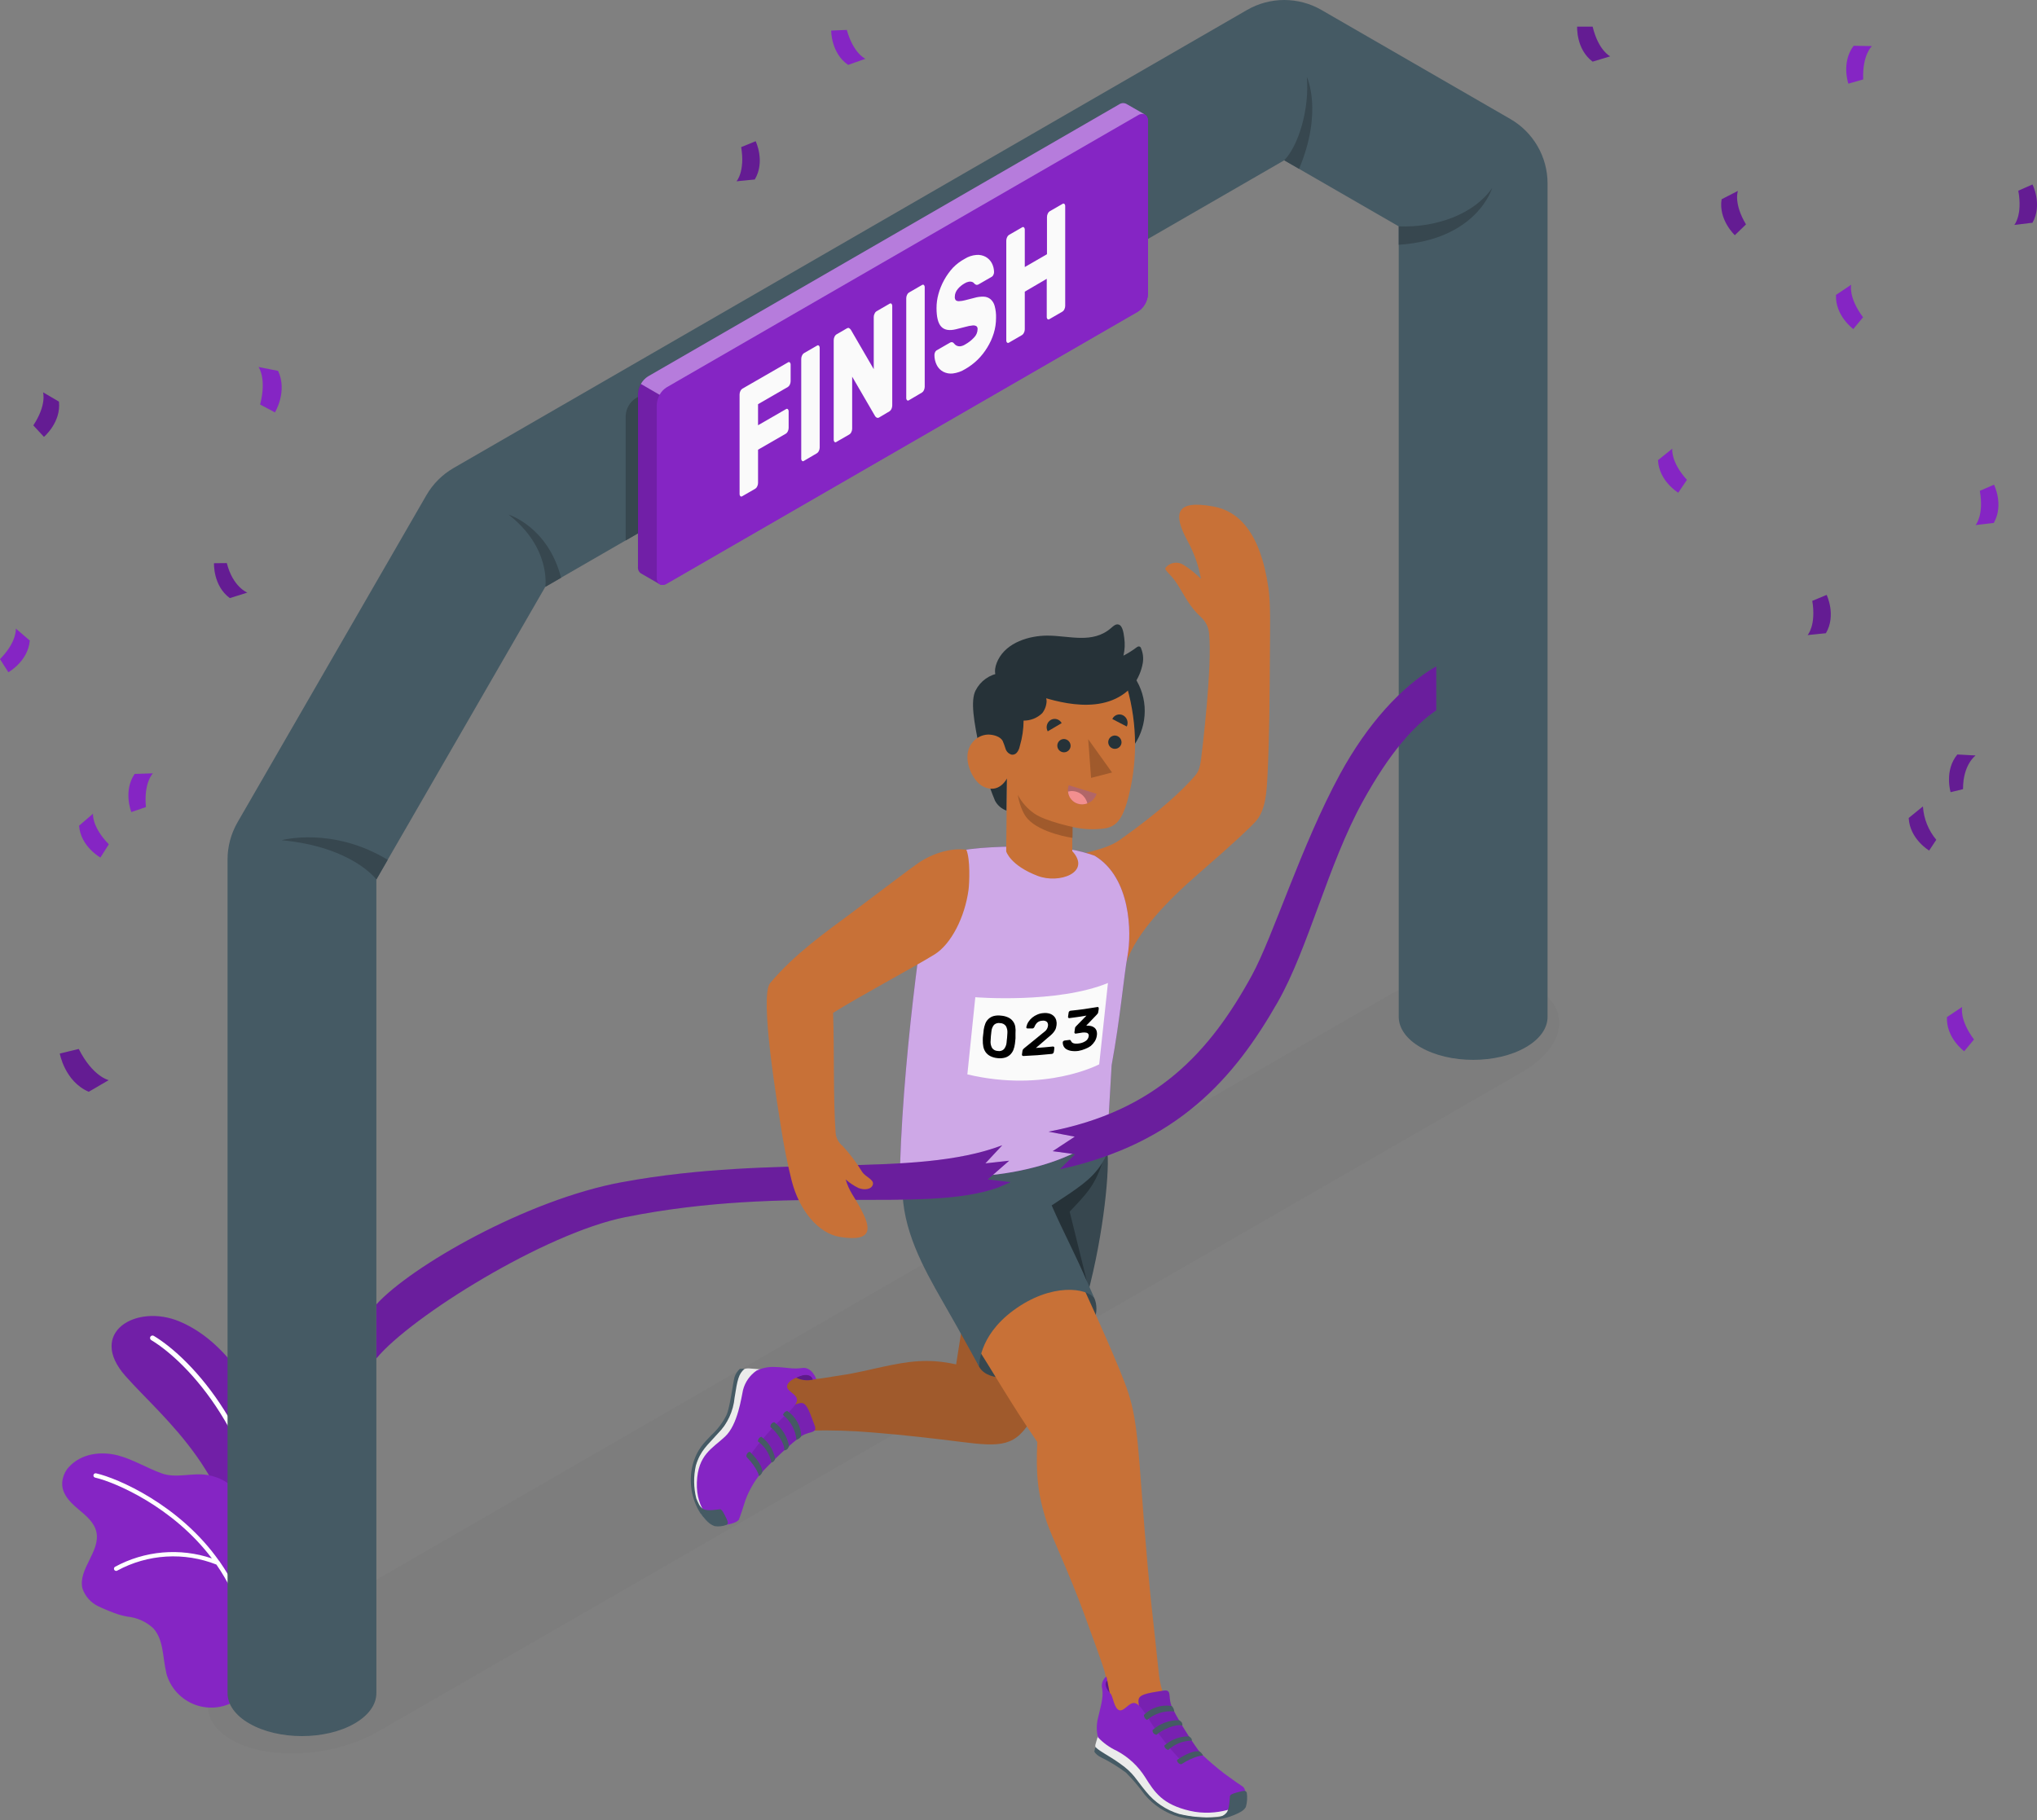<?xml version="1.0" encoding="UTF-8" standalone="no"?>
<svg
   width="272.229"
   height="243.282"
   viewBox="0 0 272.229 243.282"
   fill="none"
   version="1.1"
   id="svg246"
   sodipodi:docname="8-finish.svg"
   inkscape:version="1.2.2 (1:1.2.2+202212051552+b0a8486541)"
   xmlns:inkscape="http://www.inkscape.org/namespaces/inkscape"
   xmlns:sodipodi="http://sodipodi.sourceforge.net/DTD/sodipodi-0.dtd"
   xmlns="http://www.w3.org/2000/svg"
   xmlns:svg="http://www.w3.org/2000/svg">
  <rect x="0" y="0" width="272.229" height="243.282" fill="#808080" stroke="none"/>
  <defs
     id="defs250" />
  <sodipodi:namedview
     id="namedview248"
     pagecolor="#ffffff"
     bordercolor="#000000"
     borderopacity="0.25"
     inkscape:showpageshadow="2"
     inkscape:pageopacity="0.0"
     inkscape:pagecheckerboard="true"
     inkscape:deskcolor="#d1d1d1"
     showgrid="false"
     inkscape:zoom="1.2284045"
     inkscape:cx="135.13464"
     inkscape:cy="212.0637"
     inkscape:window-width="1292"
     inkscape:window-height="704"
     inkscape:window-x="0"
     inkscape:window-y="0"
     inkscape:window-maximized="1"
     inkscape:current-layer="svg246" />
  <path
     opacity="0.02"
     d="m 50.529,231.44 152.785,-88.087 c 5.948,-3.424 6.787,-8.508 1.864,-11.342 -4.922,-2.834 -13.716,-2.356 -19.664,1.075 l -152.661,88.142 c -5.948,3.431 -6.837,8.502 -1.927,11.318 4.91,2.815 13.655,2.324 19.602,-1.106 z"
     fill="#000000"
     id="path6" />
  <path
     d="m 37.154,212.576 c 0,0 1.964,-9.608 -0.298,-18.309 -2.262,-8.702 -7.141,-15.258 -12.902,-17.651 -5.761,-2.393 -12.312,1.491 -7.203,7.284 5.109,5.792 15.109,13.275 15.73,28.931 z"
     fill="#8525c4"
     id="path14" />
  <path
     opacity="0.15"
     d="m 37.154,212.576 c 0,0 1.964,-9.608 -0.298,-18.309 -2.262,-8.702 -7.141,-15.258 -12.902,-17.651 -5.761,-2.393 -12.312,1.491 -7.203,7.284 5.109,5.792 15.109,13.275 15.73,28.931 z"
     fill="#000000"
     id="path16" />
  <path
     d="m 36.203,209.606 h 0.068 c 0.044,-0.003 0.087,-0.014 0.126,-0.033 0.04,-0.019 0.075,-0.046 0.104,-0.079 0.029,-0.033 0.051,-0.071 0.065,-0.113 0.014,-0.042 0.019,-0.086 0.016,-0.129 -1.243,-17.403 -11.019,-27.689 -16.029,-30.697 -0.037,-0.022 -0.078,-0.037 -0.121,-0.044 -0.043,-0.006 -0.087,-0.005 -0.129,0.006 -0.042,0.01 -0.082,0.029 -0.117,0.055 -0.035,0.026 -0.064,0.058 -0.087,0.095 -0.023,0.037 -0.038,0.079 -0.044,0.121 -0.007,0.043 -0.005,0.087 0.006,0.129 0.01,0.042 0.029,0.082 0.055,0.117 0.026,0.035 0.058,0.065 0.096,0.087 4.904,2.952 14.494,13.052 15.706,30.18 0.006,0.076 0.038,0.147 0.09,0.202 0.052,0.056 0.121,0.092 0.196,0.103 z"
     fill="#ffffff"
     id="path18" />
  <path
     d="m 8.465,197.374 c -0.622,1.939 0.74,3.288 2.045,4.382 1.001,0.833 2.101,1.746 2.374,3.027 0.553,2.585 -2.486,4.972 -1.865,7.532 0.178,0.527 0.462,1.012 0.834,1.426 0.372,0.413 0.824,0.747 1.329,0.98 0.84,0.395 1.701,0.746 2.579,1.05 0.408,0.127 0.823,0.228 1.243,0.304 1.297,0.125 2.517,0.671 3.474,1.554 1.411,1.535 1.243,3.891 1.74,5.917 v 0.068 c 0.259,0.981 0.754,1.884 1.442,2.629 0.688,0.745 1.548,1.311 2.505,1.647 0.957,0.337 1.982,0.434 2.985,0.284 1.003,-0.151 1.954,-0.545 2.77,-1.148 l 7.141,-5.083 c 2.828,-3.81 2.113,-10.634 -2.424,-12.859 -0.963,-0.473 -2.063,-0.752 -2.828,-1.504 -0.932,-0.908 -1.162,-2.306 -1.243,-3.605 -0.081,-1.299 0,-2.654 -0.528,-3.841 -0.74,-1.66 -2.486,-2.666 -4.288,-2.977 -2.088,-0.361 -4.176,0.491 -6.159,-0.23 -1.983,-0.721 -3.816,-1.865 -5.867,-2.405 -2.256,-0.56 -4.841,-0.261 -6.52,1.56 -0.34,0.37 -0.592,0.812 -0.74,1.292 z"
     fill="#8525c4"
     id="path20" />
  <path
     d="m 29.385,208.767 c -0.018,-0.048 -0.051,-0.09 -0.093,-0.118 -5.308,-7.545 -13.636,-11.094 -16.445,-11.722 -0.038,-0.009 -0.077,-0.011 -0.116,-0.004 -0.039,0.006 -0.075,0.02 -0.108,0.041 -0.033,0.021 -0.061,0.048 -0.084,0.08 -0.022,0.032 -0.038,0.069 -0.046,0.107 -0.009,0.037 -0.011,0.076 -0.004,0.115 0.006,0.038 0.021,0.074 0.042,0.107 0.021,0.032 0.048,0.06 0.08,0.082 0.032,0.022 0.068,0.037 0.106,0.044 2.666,0.621 10.398,3.897 15.6,10.802 -2.12,-0.715 -4.365,-0.984 -6.594,-0.791 -2.229,0.194 -4.394,0.846 -6.359,1.916 -0.066,0.043 -0.111,0.11 -0.128,0.187 -0.016,0.077 -0.002,0.157 0.041,0.223 0.026,0.039 0.061,0.072 0.102,0.095 0.041,0.024 0.087,0.038 0.134,0.042 0.059,-0.002 0.117,-0.019 0.168,-0.05 2.014,-1.092 4.243,-1.73 6.53,-1.868 2.287,-0.139 4.577,0.225 6.708,1.066 3.101,4.439 4.656,9.774 4.425,15.183 -0.004,0.074 0.022,0.147 0.07,0.202 0.049,0.056 0.117,0.09 0.191,0.097 0.039,0.001 0.078,-0.005 0.114,-0.018 0.036,-0.014 0.07,-0.034 0.098,-0.061 0.028,-0.027 0.051,-0.059 0.067,-0.094 0.016,-0.036 0.024,-0.074 0.025,-0.113 0.243,-5.54 -1.347,-11.006 -4.524,-15.55 z"
     fill="#ffffff"
     id="path22" />
  <path
     d="M 206.819,135.938 V 24.515 c -10e-4,-1.745 -0.461,-3.459 -1.333,-4.97 -0.873,-1.511 -2.128,-2.766 -3.639,-3.638 L 176.601,1.332 C 175.09,0.459 173.375,0 171.629,0 c -1.745,0 -3.46,0.459 -4.972,1.332 L 60.628,62.551 c -1.512,0.871 -2.768,2.125 -3.642,3.636 l -25.246,43.73 c -0.872,1.512 -1.331,3.227 -1.33,4.972 v 111.417 c 0,1.473 0.97,2.94 2.909,4.059 3.884,2.244 10.18,2.244 14.065,0 1.945,-1.119 2.915,-2.586 2.915,-4.059 V 117.542 l 22.579,-39.112 98.751,-57.005 15.302,8.832 V 135.913 c 0,1.473 0.969,2.946 2.915,4.065 3.884,2.244 10.18,2.244 14.064,0 1.946,-1.125 2.915,-2.592 2.909,-4.065 z"
     fill="#455a64"
     id="path24" />
  <path
     d="m 50.299,117.554 c 0,0 -3.17,-4.35 -12.654,-5.251 0,0 6.75,-1.865 14.17,2.622 z"
     fill="#37474f"
     id="path26" />
  <path
     d="m 72.878,78.443 c 0,0 0.795,-5.221 -4.91,-9.658 0,0 5.245,1.585 7.017,8.44 z"
     fill="#37474f"
     id="path28" />
  <path
     d="m 171.629,21.425 c 1.865,-1.902 3.4,-6.781 3.015,-11.156 0,0 2.206,4.599 -1.032,12.3 z"
     fill="#37474f"
     id="path30" />
  <path
     d="m 186.931,30.257 c 5.096,0.205 10.118,-1.703 12.48,-5.121 0,0 -2.002,6.893 -12.48,7.582 z"
     fill="#37474f"
     id="path32" />
  <path
     d="M 149.255,34.34 V 17.659 c 0,-0.858 -0.622,-1.206 -1.343,-0.777 l -62.952,36.34 c -0.391,0.256 -0.716,0.601 -0.949,1.005 -0.233,0.405 -0.368,0.859 -0.394,1.325 V 72.24 Z"
     fill="#37474f"
     id="path34" />
  <path
     d="m 150.504,13.874 c -0.153,-0.072 -0.323,-0.101 -0.491,-0.084 -0.168,0.016 -0.329,0.078 -0.466,0.177 l -62.934,36.34 c -0.393,0.255 -0.719,0.599 -0.954,1.004 -0.234,0.405 -0.37,0.86 -0.395,1.327 v 23.133 c -0.018,0.167 0.01,0.337 0.08,0.489 0.07,0.153 0.18,0.285 0.318,0.381 l 2.523,1.454 c 0.152,0.072 0.321,0.101 0.488,0.085 0.167,-0.016 0.327,-0.078 0.463,-0.178 l 62.933,-36.346 c 0.393,-0.255 0.72,-0.599 0.954,-1.004 0.234,-0.405 0.37,-0.86 0.395,-1.327 V 16.199 c 0.018,-0.169 -0.01,-0.339 -0.082,-0.494 -0.071,-0.154 -0.182,-0.286 -0.322,-0.383 z"
     fill="#8525c4"
     id="path36" />
  <path
     d="m 89.099,51.768 62.971,-36.346 c 0.746,-0.429 1.349,-0.081 1.349,0.777 v 23.126 c -0.025,0.467 -0.161,0.922 -0.395,1.327 -0.234,0.405 -0.561,0.749 -0.954,1.004 l -62.971,36.346 c -0.746,0.429 -1.349,0.081 -1.349,-0.777 V 54.099 c 0.025,-0.467 0.161,-0.922 0.395,-1.327 0.234,-0.405 0.561,-0.749 0.954,-1.004 z"
     fill="#8525c4"
     id="path38" />
  <path
     opacity="0.15"
     d="m 87.775,77.225 c -0.012,0.152 0.01,0.304 0.065,0.446 0.055,0.142 0.141,0.27 0.252,0.374 l -2.449,-1.411 c -0.137,-0.097 -0.246,-0.229 -0.315,-0.382 -0.069,-0.153 -0.095,-0.322 -0.077,-0.488 V 52.638 c 0.015,-0.468 0.152,-0.925 0.398,-1.324 l 2.523,1.454 c -0.245,0.401 -0.383,0.86 -0.398,1.33 z"
     fill="#000000"
     id="path40" />
  <path
     opacity="0.4"
     d="m 150.504,13.874 2.443,1.398 c -0.147,-0.045 -0.302,-0.056 -0.454,-0.032 -0.152,0.024 -0.296,0.081 -0.423,0.169 l -62.971,36.358 c -0.397,0.247 -0.725,0.591 -0.951,1.001 l -2.498,-1.448 c 0.226,-0.411 0.553,-0.758 0.951,-1.007 l 62.946,-36.352 c 0.138,-0.098 0.299,-0.157 0.467,-0.172 0.168,-0.015 0.337,0.014 0.49,0.085 z"
     fill="#ffffff"
     id="path42" />
  <path
     d="m 105.302,48.442 c 0.035,-0.032 0.08,-0.05 0.127,-0.05 0.048,0 0.093,0.018 0.128,0.05 0.076,0.092 0.114,0.21 0.105,0.329 v 2.182 c -0.002,0.157 -0.038,0.312 -0.105,0.454 -0.053,0.126 -0.141,0.234 -0.255,0.311 l -3.996,2.306 v 2.816 l 3.729,-2.15 c 0.035,-0.03 0.081,-0.046 0.127,-0.046 0.047,0 0.092,0.016 0.128,0.046 0.038,0.045 0.067,0.098 0.085,0.154 0.019,0.057 0.025,0.116 0.02,0.175 v 2.175 c -10e-4,0.157 -0.037,0.312 -0.105,0.454 -0.053,0.126 -0.142,0.234 -0.255,0.311 l -3.729,2.15 v 4.444 c 0,0.155 -0.036,0.309 -0.106,0.448 -0.05,0.129 -0.139,0.24 -0.255,0.317 l -1.746,1.007 c -0.036,0.03 -0.081,0.046 -0.128,0.046 -0.046,0 -0.091,-0.016 -0.127,-0.046 -0.077,-0.092 -0.115,-0.21 -0.106,-0.329 V 52.725 c 0.003,-0.157 0.039,-0.312 0.106,-0.454 0.054,-0.125 0.143,-0.233 0.255,-0.311 z"
     fill="#fafafa"
     id="path44" />
  <path
     d="m 107.44,61.6 c -0.035,0.031 -0.08,0.048 -0.127,0.048 -0.047,0 -0.093,-0.017 -0.128,-0.048 -0.039,-0.045 -0.069,-0.097 -0.087,-0.154 -0.019,-0.057 -0.025,-0.117 -0.018,-0.176 V 47.97 c -0.001,-0.157 0.035,-0.313 0.105,-0.454 0.051,-0.128 0.14,-0.236 0.255,-0.311 l 1.746,-1.007 c 0.036,-0.03 0.081,-0.046 0.128,-0.046 0.046,0 0.092,0.016 0.127,0.046 0.076,0.092 0.114,0.21 0.106,0.329 V 59.81 c -0.002,0.157 -0.038,0.312 -0.106,0.454 -0.052,0.126 -0.141,0.234 -0.255,0.311 z"
     fill="#fafafa"
     id="path46" />
  <path
     d="m 117.496,55.795 c -0.055,0.038 -0.12,0.058 -0.187,0.058 -0.066,0 -0.131,-0.02 -0.186,-0.058 -0.073,-0.049 -0.134,-0.112 -0.18,-0.186 l -3.058,-5.264 v 6.949 c 10e-4,0.157 -0.035,0.313 -0.106,0.454 -0.05,0.128 -0.139,0.236 -0.255,0.311 l -1.746,1.007 c -0.034,0.032 -0.08,0.05 -0.127,0.05 -0.048,0 -0.093,-0.018 -0.128,-0.05 -0.077,-0.092 -0.115,-0.21 -0.105,-0.329 V 45.465 c 0.002,-0.157 0.038,-0.312 0.105,-0.454 0.051,-0.128 0.14,-0.236 0.255,-0.311 l 1.386,-0.802 c 0.155,-0.087 0.273,-0.099 0.367,0 0.072,0.047 0.133,0.108 0.18,0.18 l 3.058,5.264 v -6.973 c 10e-4,-0.156 0.04,-0.309 0.112,-0.448 0.048,-0.127 0.135,-0.236 0.248,-0.311 l 1.753,-1.013 c 0.036,-0.03 0.081,-0.046 0.127,-0.046 0.047,0 0.092,0.016 0.128,0.046 0.077,0.091 0.115,0.21 0.105,0.329 v 13.282 c -0.003,0.157 -0.039,0.312 -0.105,0.454 -0.055,0.125 -0.143,0.233 -0.255,0.311 z"
     fill="#fafafa"
     id="path48" />
  <path
     d="m 121.474,53.495 c -0.036,0.031 -0.081,0.048 -0.128,0.048 -0.047,0 -0.092,-0.017 -0.127,-0.048 -0.04,-0.045 -0.07,-0.097 -0.088,-0.154 -0.018,-0.057 -0.024,-0.117 -0.018,-0.176 V 39.866 c 0,-0.157 0.036,-0.313 0.106,-0.454 0.05,-0.128 0.139,-0.236 0.255,-0.311 l 1.746,-1.007 c 0.036,-0.03 0.081,-0.046 0.127,-0.046 0.047,0 0.092,0.016 0.128,0.046 0.038,0.045 0.068,0.098 0.086,0.154 0.018,0.057 0.025,0.116 0.02,0.175 v 13.282 c -0.003,0.155 -0.039,0.308 -0.106,0.448 -0.051,0.128 -0.14,0.236 -0.255,0.311 z"
     fill="#fafafa"
     id="path50" />
  <path
     d="m 128.925,34.596 c 0.472,-0.299 1.01,-0.478 1.567,-0.522 0.431,-0.037 0.863,0.054 1.243,0.261 0.341,0.194 0.621,0.481 0.808,0.827 0.195,0.37 0.3,0.781 0.304,1.2 0.002,0.128 -0.028,0.254 -0.087,0.367 -0.037,0.101 -0.104,0.188 -0.193,0.249 l -1.746,1.007 c -0.088,0.064 -0.195,0.097 -0.304,0.093 -0.085,-0.018 -0.164,-0.056 -0.23,-0.112 -0.032,0 -0.069,-0.068 -0.131,-0.131 -0.067,-0.071 -0.15,-0.125 -0.242,-0.155 -0.134,-0.045 -0.278,-0.056 -0.417,-0.031 -0.207,0.036 -0.406,0.112 -0.584,0.224 -0.172,0.099 -0.336,0.211 -0.491,0.336 -0.15,0.12 -0.288,0.256 -0.41,0.404 -0.125,0.144 -0.226,0.308 -0.298,0.485 -0.076,0.185 -0.114,0.384 -0.112,0.584 -0.013,0.157 0.031,0.314 0.124,0.441 0.122,0.095 0.275,0.142 0.429,0.131 0.269,-0.009 0.536,-0.048 0.795,-0.118 l 1.243,-0.317 c 0.415,-0.125 0.848,-0.181 1.281,-0.168 0.335,0.011 0.656,0.133 0.913,0.348 0.271,0.242 0.461,0.561 0.547,0.914 0.136,0.513 0.197,1.042 0.18,1.572 0.002,0.695 -0.101,1.386 -0.304,2.051 -0.206,0.668 -0.496,1.307 -0.864,1.902 -0.364,0.604 -0.803,1.159 -1.305,1.653 -0.497,0.482 -1.052,0.899 -1.653,1.243 -0.503,0.312 -1.067,0.511 -1.654,0.584 -0.442,0.053 -0.891,-0.03 -1.286,-0.236 -0.367,-0.198 -0.664,-0.504 -0.852,-0.876 -0.213,-0.42 -0.321,-0.884 -0.317,-1.355 0,-0.127 0.027,-0.252 0.081,-0.367 0.041,-0.1 0.11,-0.186 0.199,-0.249 l 1.747,-1.007 c 0.085,-0.061 0.187,-0.096 0.292,-0.099 0.08,0.009 0.155,0.042 0.217,0.093 l 0.162,0.174 c 0.078,0.091 0.176,0.163 0.286,0.211 0.141,0.066 0.298,0.094 0.453,0.081 0.24,-0.032 0.469,-0.117 0.672,-0.249 0.439,-0.242 0.838,-0.553 1.18,-0.92 0.302,-0.297 0.474,-0.702 0.479,-1.125 0.009,-0.078 -0.002,-0.156 -0.032,-0.228 -0.031,-0.072 -0.08,-0.135 -0.142,-0.182 -0.161,-0.081 -0.344,-0.11 -0.522,-0.081 -0.301,0.031 -0.598,0.089 -0.889,0.174 -0.36,0.099 -0.783,0.205 -1.274,0.323 -0.92,0.23 -1.585,0.112 -2.007,-0.348 -0.423,-0.46 -0.622,-1.286 -0.622,-2.486 0,-0.63 0.086,-1.258 0.255,-1.865 0.179,-0.649 0.433,-1.275 0.758,-1.865 0.329,-0.601 0.73,-1.161 1.193,-1.666 0.459,-0.468 0.984,-0.864 1.56,-1.175 z"
     fill="#fafafa"
     id="path52" />
  <path
     d="m 141.996,27.255 c 0.036,-0.03 0.081,-0.046 0.127,-0.046 0.047,0 0.092,0.016 0.128,0.046 0.038,0.045 0.067,0.098 0.086,0.154 0.018,0.057 0.024,0.116 0.019,0.175 v 13.294 c -0.001,0.157 -0.037,0.312 -0.105,0.454 -0.051,0.128 -0.14,0.236 -0.255,0.311 l -1.747,1.013 c -0.035,0.031 -0.08,0.048 -0.127,0.048 -0.047,0 -0.092,-0.017 -0.127,-0.048 -0.04,-0.045 -0.07,-0.097 -0.088,-0.154 -0.018,-0.057 -0.024,-0.117 -0.018,-0.176 v -5.059 l -2.934,1.715 v 5.034 c -0.001,0.158 -0.039,0.313 -0.111,0.454 -0.051,0.128 -0.14,0.236 -0.255,0.311 l -1.747,1.013 c -0.036,0.029 -0.081,0.044 -0.127,0.044 -0.046,0 -0.091,-0.016 -0.128,-0.044 -0.04,-0.045 -0.07,-0.099 -0.088,-0.157 -0.018,-0.058 -0.024,-0.119 -0.017,-0.179 v -13.294 c 0.002,-0.157 0.038,-0.312 0.105,-0.454 0.053,-0.126 0.142,-0.234 0.255,-0.311 l 1.747,-1.007 c 0.035,-0.031 0.08,-0.048 0.127,-0.048 0.047,0 0.092,0.017 0.128,0.048 0.04,0.044 0.07,0.097 0.089,0.153 0.02,0.057 0.027,0.117 0.022,0.176 v 4.972 l 2.965,-1.715 v -4.972 c 0,-0.157 0.036,-0.313 0.106,-0.454 0.05,-0.128 0.139,-0.236 0.254,-0.311 z"
     fill="#fafafa"
     id="path54" />
  <path
     d="m 147.223,147.268 c -6.215,1.579 -9.379,0.473 -14.22,-0.988 -1.144,9.714 -3.282,23.897 -5.221,36.085 -3.822,-0.833 -6.358,-0.41 -9.888,0.342 -1.635,0.354 -3.729,0.87 -5.407,1.1 -1.678,0.23 -4.195,0.826 -5.202,0.416 -1.243,-0.516 -1.946,-1.435 -3.4,-1.292 -0.592,0.057 -1.165,0.243 -1.679,0.543 -0.514,0.301 -0.957,0.709 -1.298,1.197 -0.994,1.479 -0.895,3.43 -1.591,5.071 -0.634,1.294 -1.549,2.43 -2.679,3.325 -0.342,0.285 -0.661,0.594 -0.957,0.926 -0.477,0.647 -0.818,1.383 -1.002,2.165 -0.184,0.782 -0.206,1.594 -0.067,2.385 0.199,1.206 0.827,4.027 2.598,3.455 0.474,-0.179 0.876,-0.508 1.144,-0.938 0.256,-0.427 0.487,-0.869 0.69,-1.324 0.223,-0.428 0.47,-0.843 0.739,-1.243 1.14,-1.571 2.484,-2.984 3.996,-4.201 0.697,-0.622 1.393,-1.15 2.089,-1.741 0.621,-0.509 1.56,-1.298 2.386,-1.336 2.785,-0.072 5.572,0.011 8.347,0.249 4.301,0.335 8.894,0.889 11.691,1.243 5.593,0.715 7.458,0.677 9.689,-3.226 2.362,-4.095 5.146,-11.243 7.091,-17.738 2.502,-7.902 3.236,-16.257 2.151,-24.475 z"
     fill="#F28F8F"
     id="path78"
     style="fill:#a05a2c" />
  <path
     d="m 148.012,154.099 c 0.267,3.046 -0.727,12.368 -3.107,20.454 l -15.849,-0.528 0.504,-18.969 z"
     fill="#37474f"
     id="path80" />
  <path
     d="m 108.646,184.397 c 0,-0.553 -0.777,-0.801 -1.367,-0.621 -0.308,0.099 -0.609,0.217 -0.902,0.354 0.701,0.355 1.505,0.449 2.269,0.267 z"
     fill="#8525c4"
     id="path82" />
  <g
     opacity="0.3"
     id="g86"
     transform="translate(-3.095)">
    <path
       d="m 111.741,184.397 c 0,-0.553 -0.777,-0.801 -1.367,-0.621 -0.308,0.099 -0.609,0.217 -0.902,0.354 0.701,0.355 1.505,0.449 2.269,0.267 z"
       fill="#000000"
       id="path84" />
  </g>
  <path
     d="m 101.567,197.089 c 1.032,-1.243 4.518,-4.537 5.625,-5.19 1.106,-0.652 2.113,-0.28 1.647,-1.448 -0.467,-1.168 -0.92,-2.859 -1.66,-2.921 -0.739,-0.062 -2.287,0.833 -4.071,2.529 -1.319,1.395 -2.448,2.958 -3.356,4.649 z"
     fill="#8525c4"
     id="path88" />
  <path
     opacity="0.1"
     d="m 101.567,197.089 c 1.032,-1.243 4.518,-4.537 5.625,-5.19 1.106,-0.652 2.113,-0.28 1.647,-1.448 -0.467,-1.168 -0.92,-2.859 -1.66,-2.921 -0.739,-0.062 -2.287,0.833 -4.071,2.529 -1.319,1.395 -2.448,2.958 -3.356,4.649 z"
     fill="#000000"
     id="path90" />
  <path
     d="m 96.408,203.831 c -0.497,0.174 -1.485,0.199 -2.623,-1.367 -0.65,-0.993 -1.061,-2.123 -1.2,-3.302 -0.139,-1.179 -0.003,-2.374 0.398,-3.491 0.994,-2.909 3.107,-3.897 3.99,-5.42 1.144,-1.945 1.112,-4.17 1.398,-5.637 0.342,-1.709 1.293,-1.727 1.747,-1.709 0.453,0.019 1.659,0.143 1.659,0.143 z"
     fill="#ebebeb"
     id="path92" />
  <path
     d="m 108.646,184.397 c -0.299,-0.82 -1.243,-0.677 -1.865,-0.416 -0.621,0.261 -1.491,0.622 -1.591,1.274 -0.099,0.653 1.175,1.026 1.312,1.728 0.136,0.702 -0.945,1.61 -2.256,2.846 -1.312,1.237 -4.14,4.556 -4.059,4.972 0.081,0.417 1.343,1.647 1.367,2.281 -0.826,1.037 -1.481,2.199 -1.939,3.444 -0.36,1.143 -0.659,2.069 -0.851,2.548 -0.193,0.478 -1.796,0.851 -2.449,0.739 -1.075,-0.186 -3.319,-1.982 -3.182,-5.686 0.137,-3.705 2.07,-4.519 3.773,-6.116 1.702,-1.597 2.169,-5.227 2.392,-6.215 0.27,-1.056 0.912,-1.979 1.809,-2.598 0.776,-0.363 1.63,-0.53 2.486,-0.485 1.51,0.044 2.393,0.323 3.58,0.137 1.336,-0.211 1.914,1.473 1.914,1.473 0,0 -0.099,0.031 -0.441,0.074 z"
     fill="#8525c4"
     id="path94" />
  <path
     d="m 97.08,202.968 c -0.292,-0.621 -0.622,-1.28 -0.858,-1.243 -0.236,0.037 -1.659,0.261 -2.188,0 -0.528,-0.261 -0.733,-0.87 -0.982,-1.448 -0.362,-1.438 -0.381,-2.941 -0.056,-4.388 0.622,-2.063 1.554,-2.703 2.958,-4.301 1.269,-1.289 2.053,-2.978 2.219,-4.779 0.372,-2.349 0.515,-3.157 1.33,-3.847 -0.207,-0.012 -0.415,-0.012 -0.622,0 -0.324,0.29 -0.568,0.658 -0.708,1.069 -0.199,0.621 -0.622,4.189 -1.101,5.14 -0.502,0.999 -1.182,1.898 -2.007,2.653 -0.839,0.92 -1.927,1.778 -2.523,4.078 -0.508,2.159 -0.139,4.432 1.026,6.32 1.044,1.504 1.69,1.653 1.945,1.765 0.532,0.08 1.076,0.02 1.579,-0.174 0.274,-0.155 0.199,-0.391 -0.012,-0.845 z"
     fill="#455a64"
     id="path96" />
  <path
     d="m 100.2,194.037 c 1.174,1.125 1.721,2.169 1.684,2.691 -0.077,0.239 -0.236,0.443 -0.448,0.578 0,0 -0.149,-0.988 -1.684,-2.598 -0.017,-0.147 0.018,-0.295 0.1,-0.418 0.082,-0.123 0.205,-0.213 0.348,-0.253 z"
     fill="#455a64"
     id="path98" />
  <path
     d="m 103.09,195.473 c -0.226,-1.135 -0.872,-2.143 -1.809,-2.822 0.005,-0.137 0.051,-0.269 0.132,-0.38 0.081,-0.11 0.193,-0.194 0.322,-0.241 0.972,0.718 1.638,1.777 1.864,2.964 0,0 -0.149,0.448 -0.509,0.479 z"
     fill="#455a64"
     id="path100" />
  <path
     d="m 104.799,193.856 c 0.149,-0.845 -1.069,-2.56 -1.834,-3.107 -0.011,-0.077 -0.006,-0.156 0.014,-0.231 0.02,-0.075 0.055,-0.146 0.103,-0.207 0.049,-0.061 0.109,-0.111 0.178,-0.148 0.068,-0.037 0.144,-0.06 0.221,-0.067 1.029,0.779 1.732,1.914 1.97,3.182 0,0 -0.149,0.597 -0.652,0.578 z"
     fill="#455a64"
     id="path102" />
  <path
     d="m 106.439,192.446 c -0.062,-0.644 -0.253,-1.27 -0.561,-1.839 -0.309,-0.569 -0.729,-1.07 -1.235,-1.474 0.031,-0.136 0.101,-0.261 0.203,-0.357 0.102,-0.097 0.231,-0.16 0.369,-0.183 0.558,0.374 1.019,0.876 1.343,1.464 0.324,0.588 0.503,1.245 0.522,1.917 -0.15,0.23 -0.377,0.397 -0.641,0.472 z"
     fill="#455a64"
     id="path104" />
  <path
     d="m 146.278,173.583 c 0.622,1.486 0.267,4.245 -3.325,7.427 -3.592,3.182 -10.64,4.351 -12.082,1.697 -1.442,-2.654 2.045,-6.986 5.954,-8.962 3.909,-1.977 8.21,-2.474 9.453,-0.162 z"
     fill="#37474f"
     id="path106" />
  <path
     d="m 164.681,238.394 c -0.097,-0.119 -0.21,-0.223 -0.336,-0.311 -0.118,-0.093 -0.205,-0.137 -0.31,-0.211 -3.823,-2.859 -5.289,-4.823 -7.707,-8.882 -0.46,-1.379 -1.243,-3.362 -1.43,-5.015 -0.267,-2.704 -0.721,-6.613 -1.056,-9.826 -0.671,-6.433 -1.131,-13.021 -1.535,-18.285 -0.622,-7.806 -1.075,-8.993 -3.487,-14.705 -2.679,-6.339 -6.147,-13.499 -8.825,-19.608 2.709,-0.181 4.599,-2.343 7.806,-7.489 0.118,-2.487 -0.392,-3.785 -0.678,-6.607 -2.866,0.607 -5.775,0.987 -8.701,1.137 -5.5,0.355 -9.602,0.149 -13.772,-2.038 -1.138,2.616 -3.866,6.215 -3.605,12.902 0.267,6.837 5.27,13.99 9.012,19.795 2.784,4.313 5.046,8.353 8.57,13.493 -0.186,4.146 0,6.837 1.274,10.721 0.622,1.865 2.934,6.669 4.973,12.213 1.392,3.803 2.579,7.06 2.771,7.843 0.398,1.622 0.709,3.108 0.094,4.904 -0.274,0.783 -0.827,1.895 -0.23,2.952 0.839,1.485 2.343,1.778 3.53,3.039 1.052,1.053 1.993,2.211 2.809,3.456 0.482,0.767 1.122,1.422 1.878,1.922 0.755,0.5 1.609,0.832 2.504,0.974 1.062,0.248 2.164,0.276 3.237,0.081 1.073,-0.194 2.095,-0.607 3.003,-1.212 0.18,-0.122 0.318,-0.298 0.391,-0.504 0.025,-0.129 0.021,-0.261 -0.01,-0.389 -0.031,-0.127 -0.089,-0.247 -0.17,-0.35 z"
     fill="#FFA8A7"
     id="path108"
     style="fill:#c87137" />
  <path
     d="m 121.262,146.299 c -0.497,4.124 -0.719,8.276 -0.665,12.43 0,5.594 2.704,10.566 5.408,15.27 2.703,4.705 4.866,8.702 4.866,8.702 0,0 -0.23,-4.003 4.537,-7.533 5.127,-3.791 9.944,-3.027 10.87,-1.591 l -5.45,-12.43 c 0,0 5.289,-2.685 7.184,-7.079 0,0 -0.211,-3.499 -0.764,-6.974 0,0.031 -14.301,4.78 -25.986,-0.795 z"
     fill="#455a64"
     id="path110" />
  <path
     d="m 140.548,161.116 c 1.504,3.455 3.605,7.458 4.698,10.118 l -2.293,-9.285 c 2.219,-2.35 3.238,-3.313 4.351,-6.458 -1.399,2.175 -3.381,3.4 -6.756,5.625 z"
     fill="#263238"
     id="path112" />
  <path
     d="m 147.981,224.634 c -0.534,0.174 -0.547,0.795 -0.193,1.317 0.179,0.272 0.377,0.532 0.591,0.777 z"
     fill="#8525c4"
     id="path114" />
  <path
     opacity="0.3"
     d="m 147.981,224.634 c -0.534,0.174 -0.547,0.795 -0.193,1.317 0.179,0.272 0.377,0.532 0.591,0.777 z"
     fill="#000000"
     id="path116" />
  <path
     d="m 160.573,234.478 c -1.044,-1.243 -3.624,-5.351 -4.052,-6.582 -0.429,-1.23 0.13,-2.137 -1.119,-1.914 -1.249,0.224 -3.008,0.367 -3.213,1.088 -0.205,0.721 0.379,2.424 1.715,4.518 1.123,1.579 2.453,3 3.953,4.227 z"
     fill="#8525c4"
     id="path118" />
  <path
     opacity="0.1"
     d="m 160.573,234.478 c -1.044,-1.243 -3.624,-5.351 -4.052,-6.582 -0.429,-1.23 0.13,-2.137 -1.119,-1.914 -1.249,0.224 -3.008,0.367 -3.213,1.088 -0.205,0.721 0.379,2.424 1.715,4.518 1.123,1.579 2.453,3 3.953,4.227 z"
     fill="#000000"
     id="path120" />
  <path
     d="m 166.266,240.88 c 0.074,0.522 0,0.882 -1.821,1.547 -1.821,0.665 -4.618,0.653 -6.955,0.075 -2.337,-0.578 -4.35,-2.71 -5.332,-4.208 -0.982,-1.498 -2.965,-2.902 -4.283,-3.636 -1.317,-0.733 -1.584,-1.025 -1.479,-1.473 0.106,-0.447 0.504,-1.628 0.504,-1.628 z"
     fill="#ebebeb"
     id="path122" />
  <path
     d="m 147.981,224.634 c -0.423,0.292 -0.23,1.106 0.479,1.79 0.285,0.429 0.46,1.927 1.1,2.157 0.64,0.23 1.243,-0.958 1.97,-0.958 0.727,0 1.411,1.243 2.386,2.779 0.976,1.535 3.729,4.972 4.14,4.972 0.41,0 1.895,-1.013 2.529,-0.914 0.964,0.92 1.976,1.787 3.033,2.598 1.492,1.1 2.014,1.436 2.449,1.728 0.435,0.292 0.528,1.342 0.286,1.964 -0.243,0.621 -3.692,2.138 -7.34,1.286 -3.648,-0.851 -4.693,-2.455 -5.948,-4.45 -0.932,-1.496 -2.239,-2.721 -3.791,-3.555 -0.957,-0.438 -1.82,-1.056 -2.542,-1.821 -0.207,-0.835 -0.207,-1.707 0,-2.542 0.335,-1.491 0.764,-2.734 0.572,-3.934 -0.083,-0.297 -0.075,-0.613 0.024,-0.905 0.099,-0.293 0.283,-0.549 0.529,-0.736 0.056,0.177 0.097,0.358 0.124,0.541 z"
     fill="#8525c4"
     id="path124" />
  <path
     d="m 165.787,239.456 c -0.665,0.168 -1.386,0.348 -1.417,0.622 -0.031,0.273 -0.062,1.697 -0.422,2.169 -0.171,0.213 -0.389,0.384 -0.637,0.498 -0.248,0.115 -0.52,0.17 -0.793,0.161 -1.658,0.091 -3.32,-0.059 -4.935,-0.448 -1.739,-0.527 -3.279,-1.567 -4.419,-2.983 -1.379,-1.647 -1.628,-2.442 -3.449,-3.729 -1.821,-1.287 -2.486,-1.467 -3.319,-2.225 -0.069,0.202 -0.119,0.41 -0.149,0.622 0.213,0.3 0.497,0.544 0.827,0.708 1.196,0.588 2.336,1.285 3.406,2.082 0.905,0.908 1.736,1.887 2.486,2.927 1.202,1.441 2.812,2.485 4.617,2.996 2.064,0.528 4.916,0.622 6.781,-0.043 1.864,-0.665 1.97,-1.057 2.132,-1.281 0.178,-0.617 0.223,-1.266 0.13,-1.902 -0.118,-0.323 -0.366,-0.298 -0.839,-0.174 z"
     fill="#455a64"
     id="path126" />
  <path
     d="m 157.291,235.243 c 1.343,-0.945 2.486,-1.281 2.996,-1.144 0.221,0.122 0.393,0.318 0.485,0.553 0,0 -1.007,-0.043 -2.903,1.162 -0.149,-0.01 -0.289,-0.073 -0.395,-0.178 -0.106,-0.105 -0.171,-0.244 -0.183,-0.393 z"
     fill="#455a64"
     id="path128" />
  <path
     d="m 159.28,232.658 c -1.169,0.003 -2.294,0.447 -3.151,1.243 -0.138,-0.029 -0.263,-0.099 -0.36,-0.202 -0.097,-0.102 -0.16,-0.231 -0.181,-0.37 0.906,-0.814 2.083,-1.257 3.3,-1.243 0,0 0.442,0.211 0.392,0.572 z"
     fill="#455a64"
     id="path130" />
  <path
     d="m 158.006,230.656 c -0.808,-0.31 -2.747,0.56 -3.443,1.212 -0.077,-0.004 -0.152,-0.024 -0.22,-0.058 -0.069,-0.034 -0.13,-0.081 -0.181,-0.139 -0.05,-0.058 -0.088,-0.125 -0.112,-0.198 -0.024,-0.073 -0.034,-0.15 -0.028,-0.226 0.971,-0.87 2.233,-1.345 3.536,-1.33 0,0 0.56,0.242 0.448,0.739 z"
     fill="#455a64"
     id="path132" />
  <path
     d="m 156.925,228.754 c -0.651,-0.065 -1.308,0.002 -1.932,0.198 -0.623,0.195 -1.201,0.515 -1.698,0.94 -0.129,-0.058 -0.238,-0.152 -0.313,-0.272 -0.075,-0.119 -0.113,-0.258 -0.11,-0.399 0.481,-0.483 1.071,-0.843 1.72,-1.049 0.649,-0.207 1.338,-0.254 2.009,-0.138 0.192,0.193 0.307,0.449 0.324,0.72 z"
     fill="#455a64"
     id="path134" />
  <path
     d="m 167.714,109.903 c -0.789,0.833 -2.486,2.486 -7.676,6.992 -3.803,3.306 -8.135,7.682 -9.509,11.74 0.236,-5.699 -5.426,-14.63 -5.426,-14.63 1.635,-0.435 3.276,-0.833 4.569,-1.753 5.494,-3.896 8.471,-6.755 9.975,-8.496 0.466,-0.553 0.702,-0.969 0.876,-2.374 0.155,-1.243 1.504,-12.212 1.057,-16.78 -0.089,-0.812 -0.472,-1.563 -1.076,-2.113 -1.609,-1.479 -2.119,-2.791 -3.219,-4.487 -0.864,-1.33 -1.728,-1.784 -1.517,-2.113 0.283,-0.355 0.688,-0.59 1.136,-0.659 0.448,-0.069 0.906,0.033 1.282,0.286 0.843,0.529 1.621,1.155 2.318,1.865 -0.318,-1.768 -0.92,-3.472 -1.783,-5.047 -1.964,-3.617 -1.716,-5.594 3.455,-4.63 3.238,0.584 6.259,3.313 7.34,10.895 0.311,2.182 0.212,5.438 0.199,8.235 -0.037,6.364 -0.062,11.535 -0.317,16.681 -0.124,2.244 -0.193,4.817 -1.684,6.389 z"
     fill="#FFA8A7"
     id="path136"
     style="fill:#c87137" />
  <path
     d="m 124.482,116.784 c -0.622,2.343 -3.667,22.262 -4.195,39.012 7.632,3.343 23.176,0.621 27.781,-4.972 l 0.491,-8.447 c 1.168,-6.339 1.628,-11.933 2.132,-14.655 0.547,-3.002 0.466,-10.429 -4.413,-13.35 -2.123,-0.741 -4.352,-1.138 -6.6,-1.174 -2.928,-0.106 -8.266,-0.087 -11.187,0.484 -1.417,0.286 -3.605,1.654 -4.009,3.102 z"
     fill="#8525c4"
     id="path138" />
  <path
     opacity="0.6"
     d="m 124.482,116.784 c -0.622,2.343 -3.667,22.262 -4.195,39.012 7.632,3.343 23.176,0.621 27.781,-4.972 l 0.491,-8.447 c 1.168,-6.339 1.628,-11.933 2.132,-14.655 0.547,-3.002 0.466,-10.429 -4.413,-13.35 -2.123,-0.741 -4.352,-1.138 -6.6,-1.174 -2.928,-0.106 -8.266,-0.087 -11.187,0.484 -1.417,0.286 -3.605,1.654 -4.009,3.102 z"
     fill="#ffffff"
     id="path140" />
  <path
     d="m 130.343,133.291 c 0,0 10.926,0.883 17.725,-1.902 l -1.168,10.87 c 0,0 -7.179,3.823 -17.62,1.343 z"
     fill="#fafafa"
     id="path142" />
  <path
     d="m 135.713,138.095 c 0,0.099 0,0.211 0,0.329 v 0.373 l -0.038,0.373 c -0.005,0.113 -0.017,0.225 -0.037,0.336 -0.035,0.287 -0.106,0.569 -0.211,0.839 -0.098,0.233 -0.241,0.445 -0.423,0.621 -0.196,0.188 -0.435,0.325 -0.696,0.398 -0.326,0.089 -0.666,0.112 -1.001,0.068 -0.337,-0.029 -0.666,-0.121 -0.969,-0.273 -0.246,-0.127 -0.459,-0.31 -0.622,-0.535 -0.15,-0.219 -0.253,-0.466 -0.304,-0.727 -0.055,-0.286 -0.078,-0.578 -0.069,-0.87 0,-0.205 0,-0.435 0.044,-0.69 0.043,-0.255 0.05,-0.485 0.074,-0.684 0.041,-0.286 0.114,-0.568 0.218,-0.839 0.093,-0.236 0.237,-0.448 0.423,-0.621 0.193,-0.182 0.428,-0.314 0.683,-0.385 0.327,-0.084 0.667,-0.103 1.001,-0.056 0.338,0.024 0.669,0.11 0.976,0.254 0.239,0.114 0.447,0.283 0.607,0.494 0.16,0.211 0.267,0.458 0.312,0.718 0.047,0.29 0.058,0.585 0.032,0.877 z m -3.332,1.063 c -0.02,0.317 0.049,0.633 0.199,0.913 0.087,0.123 0.201,0.224 0.334,0.294 0.133,0.07 0.28,0.108 0.431,0.11 0.145,0.03 0.296,0.024 0.439,-0.017 0.143,-0.041 0.273,-0.116 0.381,-0.219 0.198,-0.246 0.321,-0.544 0.354,-0.858 0,-0.199 0.05,-0.422 0.069,-0.665 0.018,-0.242 0.037,-0.466 0.043,-0.665 0.023,-0.315 -0.046,-0.63 -0.199,-0.907 -0.088,-0.121 -0.202,-0.219 -0.335,-0.287 -0.133,-0.068 -0.28,-0.104 -0.429,-0.105 -0.145,-0.03 -0.295,-0.025 -0.437,0.014 -0.143,0.039 -0.274,0.111 -0.384,0.21 -0.199,0.242 -0.32,0.539 -0.348,0.852 -0.031,0.198 -0.056,0.422 -0.074,0.665 -0.019,0.242 -0.031,0.459 -0.038,0.665 z"
     fill="#000000"
     id="path144" />
  <path
     d="m 139.566,137.915 c 0.154,-0.107 0.28,-0.25 0.367,-0.417 0.061,-0.113 0.101,-0.238 0.118,-0.366 0.018,-0.093 0.016,-0.189 -0.005,-0.281 -0.022,-0.092 -0.062,-0.178 -0.12,-0.254 -0.084,-0.072 -0.184,-0.125 -0.291,-0.154 -0.108,-0.029 -0.221,-0.034 -0.33,-0.014 -0.253,0.003 -0.497,0.093 -0.69,0.255 -0.161,0.161 -0.286,0.354 -0.367,0.566 -0.025,0.064 -0.068,0.12 -0.124,0.161 -0.042,0.035 -0.095,0.055 -0.149,0.056 h -0.622 c -0.028,0.004 -0.056,10e-4 -0.083,-0.008 -0.027,-0.008 -0.051,-0.023 -0.072,-0.041 -0.019,-0.02 -0.032,-0.044 -0.038,-0.07 -0.007,-0.026 -0.007,-0.054 0.001,-0.08 0.052,-0.242 0.146,-0.474 0.279,-0.683 0.14,-0.216 0.312,-0.409 0.51,-0.572 0.209,-0.17 0.441,-0.308 0.69,-0.41 0.256,-0.111 0.529,-0.176 0.808,-0.193 0.293,-0.032 0.589,-0.003 0.87,0.087 0.213,0.074 0.404,0.197 0.559,0.361 0.138,0.151 0.236,0.335 0.286,0.534 0.054,0.203 0.067,0.414 0.037,0.622 -0.017,0.127 -0.042,0.254 -0.074,0.379 -0.039,0.129 -0.095,0.252 -0.168,0.366 -0.089,0.144 -0.193,0.277 -0.311,0.398 -0.16,0.167 -0.332,0.32 -0.516,0.46 -0.677,0.591 -1.013,0.883 -1.69,1.454 0.907,-0.062 1.361,-0.099 2.268,-0.192 0.027,-0.004 0.055,-0.002 0.081,0.007 0.026,0.008 0.049,0.023 0.069,0.043 0.018,0.018 0.031,0.041 0.039,0.066 0.007,0.025 0.009,0.051 0.004,0.076 0,0.224 -0.043,0.336 -0.074,0.56 -0.012,0.06 -0.042,0.114 -0.087,0.155 -0.045,0.046 -0.104,0.075 -0.168,0.081 -1.529,0.155 -2.287,0.211 -3.804,0.28 -0.027,0.001 -0.055,-0.003 -0.08,-0.013 -0.026,-0.009 -0.049,-0.024 -0.069,-0.043 -0.018,-0.021 -0.031,-0.044 -0.038,-0.07 -0.008,-0.026 -0.009,-0.053 -0.006,-0.079 l 0.069,-0.485 c 0.012,-0.088 0.051,-0.171 0.112,-0.236 0.048,-0.052 0.1,-0.1 0.155,-0.143 1.032,-0.833 1.572,-1.274 2.654,-2.163 z"
     fill="#000000"
     id="path146" />
  <path
     d="m 146.645,134.602 c 0.024,-0.008 0.05,-0.009 0.076,-0.004 0.025,0.005 0.048,0.018 0.067,0.035 0.019,0.017 0.034,0.038 0.042,0.062 0.009,0.024 0.012,0.05 0.007,0.075 0,0.224 -0.049,0.336 -0.08,0.559 -0.007,0.066 -0.036,0.127 -0.081,0.174 l -0.137,0.156 c -0.547,0.578 -0.826,0.864 -1.373,1.429 0.219,-0.008 0.438,0.011 0.652,0.056 0.171,0.043 0.331,0.124 0.466,0.236 0.125,0.113 0.217,0.257 0.268,0.417 0.056,0.202 0.066,0.414 0.031,0.621 -0.038,0.271 -0.131,0.531 -0.274,0.765 -0.147,0.233 -0.33,0.443 -0.541,0.621 -0.225,0.163 -0.472,0.295 -0.733,0.392 -0.288,0.125 -0.591,0.215 -0.901,0.267 -0.324,0.049 -0.652,0.049 -0.976,0 -0.235,-0.035 -0.461,-0.115 -0.665,-0.236 -0.158,-0.102 -0.285,-0.247 -0.367,-0.417 -0.072,-0.153 -0.106,-0.321 -0.099,-0.491 0.001,-0.031 0.009,-0.061 0.023,-0.089 0.014,-0.028 0.034,-0.053 0.058,-0.072 0.047,-0.042 0.105,-0.07 0.168,-0.081 l 0.652,-0.081 c 0.022,-0.005 0.044,-0.004 0.066,0.001 0.022,0.005 0.042,0.016 0.058,0.03 0.039,0.038 0.071,0.082 0.094,0.131 0.024,0.06 0.06,0.115 0.105,0.161 0.059,0.052 0.126,0.092 0.199,0.118 0.104,0.035 0.213,0.054 0.323,0.056 0.167,0.004 0.334,-0.008 0.498,-0.037 0.301,-0.043 0.588,-0.156 0.839,-0.329 0.103,-0.072 0.191,-0.164 0.257,-0.271 0.067,-0.107 0.11,-0.226 0.128,-0.351 0.026,-0.093 0.015,-0.192 -0.03,-0.278 -0.045,-0.085 -0.121,-0.15 -0.212,-0.182 -0.26,-0.058 -0.53,-0.058 -0.79,0 l -0.683,0.106 c -0.025,0.006 -0.052,0.005 -0.076,-0.001 -0.025,-0.007 -0.048,-0.019 -0.067,-0.036 -0.02,-0.018 -0.035,-0.04 -0.044,-0.065 -0.008,-0.025 -0.011,-0.052 -0.006,-0.078 0.031,-0.224 0.05,-0.336 0.081,-0.56 0.007,-0.065 0.035,-0.126 0.081,-0.174 l 0.136,-0.149 c 0.529,-0.528 0.79,-0.802 1.312,-1.342 -0.908,0.155 -1.361,0.217 -2.269,0.335 -0.026,0.006 -0.054,0.005 -0.08,-0.002 -0.026,-0.008 -0.05,-0.022 -0.069,-0.041 -0.018,-0.017 -0.032,-0.039 -0.039,-0.063 -0.008,-0.024 -0.009,-0.049 -0.005,-0.074 0.032,-0.23 0.05,-0.342 0.081,-0.566 0.008,-0.059 0.037,-0.114 0.081,-0.155 0.046,-0.046 0.104,-0.076 0.168,-0.087 1.411,-0.143 2.132,-0.255 3.58,-0.491 z"
     fill="#000000"
     id="path148" />
  <path
     d="m 133.662,89.96 c -0.698,0.092 -1.363,0.354 -1.936,0.762 -0.573,0.408 -1.037,0.951 -1.352,1.581 -0.69,1.373 -0.23,4.152 0.553,7.812 0.433,2.366 1.118,4.679 2.045,6.899 0.33,0.632 0.891,1.112 1.566,1.342 l 0.037,-4.313 -0.062,-3.014 c 0,0 2.685,0.907 3.487,-3.462 0.318,-1.921 0.487,-3.864 0.503,-5.811 z"
     fill="#263238"
     id="path150" />
  <path
     d="m 136.831,94.764 c -0.051,1.599 0.374,3.178 1.221,4.535 0.847,1.357 2.078,2.433 3.537,3.09 1.459,0.657 3.08,0.866 4.658,0.601 1.578,-0.266 3.041,-0.994 4.205,-2.092 1.164,-1.098 1.975,-2.517 2.331,-4.077 0.357,-1.56 0.242,-3.191 -0.33,-4.685 -0.571,-1.495 -1.574,-2.786 -2.88,-3.71 -1.306,-0.924 -2.858,-1.44 -4.457,-1.481 -2.134,-0.055 -4.203,0.736 -5.755,2.201 -1.552,1.465 -2.462,3.485 -2.53,5.618 z"
     fill="#263238"
     id="path152" />
  <path
     d="m 135.563,100.829 c -0.13,0.051 -0.273,0.062 -0.41,0.032 -0.178,-0.059 -0.34,-0.159 -0.473,-0.292 -0.133,-0.132 -0.233,-0.295 -0.291,-0.473 -0.109,-0.359 -0.238,-0.712 -0.386,-1.056 -0.323,-0.622 -1.292,-0.858 -1.957,-0.858 -0.43,0.015 -0.851,0.13 -1.229,0.335 -0.379,0.205 -0.705,0.494 -0.953,0.846 -1.423,1.864 0.056,5.028 1.523,5.761 2.138,1.082 3.188,-1.081 3.188,-1.081 l -0.105,9.751 c 0,0 0.515,1.865 4.195,3.275 2.877,1.113 7.247,-0.453 4.636,-3.306 v -3.232 c 1.47,0.34 2.99,0.399 4.481,0.174 1.461,-0.298 2.188,-1.28 2.853,-3.549 1.411,-4.986 1.409,-10.266 -0.006,-15.251 -1.542,-1.274 -4.046,-0.976 -5.842,-0.622 -1.344,0.283 -2.655,0.7 -3.916,1.243 -0.224,0.093 -0.87,0.261 -1.001,0.466 -0.13,0.205 0,0.497 0,0.709 -0.016,0.592 -0.223,1.163 -0.59,1.628 -0.667,0.643 -1.56,0.998 -2.486,0.988 -0.006,1.128 -0.169,2.249 -0.485,3.331 -0.081,0.46 -0.348,1.05 -0.746,1.18 z"
     fill="#FFA8A7"
     id="path154"
     style="fill:#c87137" />
  <path
     d="m 152.493,86.628 c -0.022,-0.06 -0.06,-0.112 -0.109,-0.153 -0.049,-0.04 -0.108,-0.067 -0.171,-0.077 -0.102,0.004 -0.2,0.041 -0.279,0.106 -0.566,0.428 -1.167,0.806 -1.796,1.131 0.187,-0.786 0.223,-1.6 0.105,-2.399 -0.074,-0.491 -0.174,-1.628 -0.777,-1.765 -0.354,-0.087 -0.677,0.205 -0.951,0.448 -2.486,2.188 -5.593,1.038 -8.533,1.038 -2.442,0 -5.413,0.901 -6.594,3.232 -0.535,1.069 -0.659,2.213 0.311,2.99 0.833,0.671 3.611,1.349 4.605,1.678 2.642,0.87 9.441,3.108 13.176,-1.311 0.628,-0.864 1.053,-1.858 1.243,-2.909 0.113,-0.667 0.033,-1.353 -0.23,-1.976 z"
     fill="#263238"
     id="path156" />
  <path
     d="m 143.345,110.531 c 0,0 -3.642,-0.77 -5.084,-1.771 -0.944,-0.644 -1.715,-1.51 -2.244,-2.523 0,0 0.311,2.076 1.305,3.194 1.753,1.964 6.01,2.561 6.01,2.561 z"
     fill="#F28F8F"
     id="path158"
     style="fill:#a05a2c" />
  <path
     d="m 143.077,99.729 c -0.012,0.174 -0.075,0.341 -0.181,0.479 -0.106,0.138 -0.251,0.242 -0.416,0.299 -0.165,0.057 -0.343,0.064 -0.511,0.02 -0.169,-0.043 -0.321,-0.136 -0.438,-0.265 -0.117,-0.13 -0.193,-0.291 -0.219,-0.463 -0.026,-0.172 -0.001,-0.349 0.073,-0.507 0.073,-0.158 0.191,-0.291 0.34,-0.383 0.148,-0.091 0.32,-0.137 0.495,-0.131 0.239,0.014 0.463,0.122 0.623,0.3 0.16,0.178 0.245,0.412 0.234,0.651 z"
     fill="#263238"
     id="path160" />
  <path
     d="m 141.884,96.653 -1.864,1.1 c -0.143,-0.256 -0.182,-0.557 -0.107,-0.841 0.074,-0.284 0.255,-0.528 0.504,-0.681 0.124,-0.072 0.26,-0.118 0.402,-0.135 0.141,-0.018 0.285,-0.006 0.422,0.033 0.137,0.04 0.265,0.106 0.375,0.197 0.111,0.09 0.202,0.202 0.268,0.328 z"
     fill="#263238"
     id="path162" />
  <path
     d="m 142.829,104.956 3.729,1.144 c -0.167,0.503 -0.523,0.923 -0.992,1.17 -0.469,0.248 -1.015,0.305 -1.525,0.16 -0.245,-0.079 -0.471,-0.207 -0.666,-0.375 -0.194,-0.168 -0.352,-0.374 -0.465,-0.605 -0.114,-0.231 -0.179,-0.482 -0.193,-0.739 -0.014,-0.256 0.024,-0.513 0.112,-0.755 z"
     fill="#b16668"
     id="path164" />
  <path
     d="m 145.315,107.38 c -0.115,-0.491 -0.401,-0.925 -0.806,-1.226 -0.405,-0.3 -0.903,-0.447 -1.407,-0.415 -0.123,0.014 -0.245,0.035 -0.366,0.062 0.031,0.373 0.174,0.728 0.411,1.019 0.236,0.29 0.554,0.503 0.912,0.61 0.413,0.124 0.855,0.106 1.256,-0.05 z"
     fill="#f28f8f"
     id="path166" />
  <path
     d="m 150.585,97.107 -1.933,-1.001 c 0.059,-0.13 0.143,-0.246 0.248,-0.342 0.105,-0.096 0.228,-0.17 0.363,-0.216 0.134,-0.046 0.277,-0.065 0.419,-0.055 0.142,0.011 0.28,0.05 0.406,0.116 0.259,0.138 0.456,0.37 0.548,0.649 0.093,0.279 0.075,0.583 -0.051,0.848 z"
     fill="#263238"
     id="path168" />
  <path
     d="m 149.883,99.263 c -0.012,0.174 -0.075,0.34 -0.181,0.478 -0.106,0.138 -0.25,0.242 -0.415,0.3 -0.164,0.057 -0.342,0.064 -0.511,0.021 -0.168,-0.043 -0.321,-0.135 -0.438,-0.264 -0.117,-0.129 -0.193,-0.289 -0.22,-0.461 -0.027,-0.172 -0.002,-0.348 0.07,-0.506 0.073,-0.158 0.19,-0.292 0.338,-0.384 0.147,-0.092 0.319,-0.139 0.493,-0.135 0.24,0.013 0.466,0.12 0.627,0.298 0.162,0.178 0.247,0.413 0.237,0.653 z"
     fill="#263238"
     id="path170" />
  <path
     d="m 145.812,103.974 2.803,-0.721 -3.188,-4.456 z"
     fill="#F28F8F"
     id="path172"
     style="fill:#a05a2c" />
  <path
     d="m 134.867,155.143 -3.176,0.354 2.25,-2.417 c -11.877,4.499 -29.888,1.081 -50.808,4.928 -12.753,2.343 -28.279,11.305 -32.834,16.346 v 7.215 c 4.618,-5.593 22.517,-16.73 33.232,-18.875 22.144,-4.443 39.776,-0.441 49.789,-3.94 l 1.74,-0.746 -3.058,-0.36 z"
     fill="#8525c4"
     id="path174" />
  <path
     opacity="0.2"
     d="m 134.867,155.143 -3.176,0.354 2.25,-2.417 c -11.877,4.499 -29.888,1.081 -50.808,4.928 -12.753,2.343 -28.279,11.305 -32.834,16.346 v 7.215 c 4.618,-5.593 22.517,-16.73 33.232,-18.875 22.144,-4.443 39.776,-0.441 49.789,-3.94 l 1.74,-0.746 -3.058,-0.36 z"
     fill="#000000"
     id="path176" />
  <path
     d="m 115.022,161.55 c -0.926,-1.734 -1.516,-2.262 -2.007,-3.909 0.516,0.461 1.093,0.848 1.715,1.15 0.752,0.304 1.728,0.217 1.921,-0.46 0.192,-0.677 -0.951,-0.976 -1.43,-1.697 -0.752,-1.231 -1.622,-2.386 -2.598,-3.449 -0.265,-0.207 -0.486,-0.466 -0.648,-0.761 -0.162,-0.295 -0.263,-0.619 -0.296,-0.954 -0.348,-4.823 -0.156,-10.634 -0.342,-16.091 3.462,-2.182 10.646,-6.016 13.536,-7.794 2.25,-1.386 4.071,-5.009 4.562,-8.639 0.124,-0.92 0.249,-4.102 -0.286,-5.364 -1.864,-0.279 -4.381,0.367 -6.451,1.79 -1.243,0.858 -3.636,2.704 -9.086,6.793 -3.108,2.312 -7.427,5.333 -10.69,9.236 -1.455,1.746 0.988,16.315 1.504,19.596 0.279,1.778 0.783,4.512 1.379,6.837 1.007,3.921 3.543,7.041 6.47,7.501 4.674,0.746 3.997,-1.442 2.747,-3.785 z"
     fill="#FFA8A7"
     id="path178"
     style="fill:#c87137" />
  <path
     d="m 167.291,130.395 c -5.593,10.217 -12.778,18.129 -27.172,20.864 l 3.512,0.671 -2.946,1.939 2.995,0.404 -2.051,2.02 c 15.774,-3.462 23.332,-12.213 29.112,-22.325 4.095,-7.159 6.749,-18.452 11.367,-26.824 3.648,-6.607 6.837,-10.137 9.832,-12.206 v -5.873 c -4.717,2.722 -9.254,7.806 -12.84,14.376 -5.252,9.671 -8.925,21.678 -11.809,26.955 z"
     fill="#8525c4"
     id="path180" />
  <path
     opacity="0.2"
     d="m 167.291,130.395 c -5.593,10.217 -12.778,18.129 -27.172,20.864 l 3.512,0.671 -2.946,1.939 2.995,0.404 -2.051,2.02 c 15.774,-3.462 23.332,-12.213 29.112,-22.325 4.095,-7.159 6.749,-18.452 11.367,-26.824 3.648,-6.607 6.837,-10.137 9.832,-12.206 v -5.873 c -4.717,2.722 -9.254,7.806 -12.84,14.376 -5.252,9.671 -8.925,21.678 -11.809,26.955 z"
     fill="#000000"
     id="path182" />
  <path
     d="m 224.284,65.857 c 0,0 -2.58,-1.554 -2.704,-4.351 l 1.908,-1.535 c 0,0 -0.261,1.715 1.958,4.17 z"
     fill="#8525c4"
     id="path184" />
  <path
     d="m 247.677,43.981 c 0,0 -2.43,-1.778 -2.312,-4.562 l 2.032,-1.361 c 0,0 -0.41,1.684 1.585,4.351 z"
     fill="#8525c4"
     id="path186" />
  <path
     d="m 262.5,140.513 c 0,0 -2.43,-1.778 -2.306,-4.568 l 2.032,-1.355 c 0,0 -0.41,1.684 1.585,4.35 z"
     fill="#8525c4"
     id="path188" />
  <path
     d="m 247.018,11.183 c 0,0 -0.982,-2.846 0.709,-5.065 l 2.442,0.044 c 0,0 -1.299,1.15 -1.168,4.456 z"
     fill="#8525c4"
     id="path190" />
  <path
     d="m 266.484,64.782 c 0,0 1.349,2.691 -0.031,5.115 l -2.43,0.286 c 0,0 1.137,-1.311 0.565,-4.574 z"
     fill="#8525c4"
     id="path192" />
  <path
     d="m 36.744,55.124 c 0,0 1.709,-2.797 0.423,-5.55 l -2.616,-0.522 c 0,0 1.119,1.523 0.211,5.016 z"
     fill="#8525c4"
     id="path194" />
  <path
     d="m 111.082,4.086 c 0,0 -0.037,3.014 2.263,4.587 l 2.312,-0.814 c 0,0 -1.598,-0.684 -2.487,-3.86 z"
     fill="#8525c4"
     id="path196" />
  <path
     d="m 1.119,89.854 c 0,0 2.635,-1.461 2.859,-4.239 L 2.113,84.012 c 0,0 0.199,1.722 -2.113,4.09 z"
     fill="#8525c4"
     id="path198" />
  <path
     d="m 13.418,114.621 c 0,0 -2.629,-1.46 -2.853,-4.257 l 1.865,-1.604 c 0,0 -0.199,1.722 2.113,4.09 z"
     fill="#8525c4"
     id="path200" />
  <path
     d="m 17.552,108.542 c 0,0 -1.131,-2.79 0.441,-5.096 l 2.442,-0.081 c 0,0 -1.243,1.212 -0.932,4.506 z"
     fill="#8525c4"
     id="path202" />
  <path
     d="m 210.778,3.563 c 0,0 -0.168,3.002 2.064,4.674 l 2.343,-0.709 c 0,0 -1.567,-0.752 -2.343,-3.965 z"
     fill="#8525c4"
     id="path204" />
  <path
     d="m 271.624,24.658 c 0,0 1.361,2.679 0,5.109 l -2.424,0.298 c 0,0 1.125,-1.318 0.534,-4.574 z"
     fill="#8525c4"
     id="path206" />
  <path
     d="m 231.847,31.432 c 0,0 -2.206,-2.045 -1.765,-4.798 l 2.175,-1.113 c 0,0 -0.621,1.622 1.076,4.475 z"
     fill="#8525c4"
     id="path208" />
  <path
     d="m 244.116,79.518 c 0,0 1.311,2.71 -0.1,5.115 l -2.436,0.249 c 0,0 1.156,-1.299 0.622,-4.568 z"
     fill="#8525c4"
     id="path210" />
  <path
     d="m 260.685,105.882 c 0,0 -0.876,-2.883 0.901,-5.034 l 2.437,0.131 c 0,0 -1.691,1.187 -1.685,4.499 z"
     fill="#8525c4"
     id="path212" />
  <path
     d="m 257.814,113.682 c 0,0 -2.586,-1.535 -2.729,-4.35 l 1.896,-1.541 c 0.108,1.636 0.732,3.197 1.784,4.456 z"
     fill="#8525c4"
     id="path214" />
  <path
     d="m 100.989,18.878 c 0,0 1.305,2.71 -0.118,5.109 l -2.437,0.242 c 0,0 1.163,-1.293 0.622,-4.562 z"
     fill="#8525c4"
     id="path216" />
  <path
     d="m 5.873,58.387 c 0,0 2.306,-1.933 2.001,-4.705 l -2.119,-1.243 c 0,0 0.522,1.653 -1.299,4.419 z"
     fill="#8525c4"
     id="path218" />
  <path
     d="m 7.993,140.818 c 0,0 0.659,3.729 3.866,5.108 l 2.66,-1.553 c 0,0 -2.126,-0.467 -3.996,-4.165 z"
     fill="#8525c4"
     id="path220" />
  <path
     d="m 28.602,75.285 c 0,0 -0.137,3.008 2.113,4.655 l 2.337,-0.733 c 0,0 -1.933,-0.733 -2.741,-3.94 z"
     fill="#8525c4"
     id="path222" />
  <g
     opacity="0.25"
     id="g244"
     transform="translate(-3.095)">
    <path
       d="m 213.873,3.563 c 0,0 -0.168,3.002 2.064,4.674 l 2.343,-0.709 c 0,0 -1.567,-0.752 -2.343,-3.965 z"
       fill="#000000"
       id="path224" />
    <path
       d="m 274.719,24.658 c 0,0 1.361,2.679 0,5.109 l -2.424,0.298 c 0,0 1.125,-1.318 0.534,-4.574 z"
       fill="#000000"
       id="path226" />
    <path
       d="m 234.942,31.432 c 0,0 -2.206,-2.045 -1.765,-4.798 l 2.175,-1.113 c 0,0 -0.621,1.622 1.076,4.475 z"
       fill="#000000"
       id="path228" />
    <path
       d="m 247.211,79.518 c 0,0 1.311,2.71 -0.1,5.115 l -2.436,0.249 c 0,0 1.156,-1.299 0.622,-4.568 z"
       fill="#000000"
       id="path230" />
    <path
       d="m 263.78,105.882 c 0,0 -0.876,-2.883 0.901,-5.034 l 2.437,0.131 c 0,0 -1.691,1.187 -1.685,4.499 z"
       fill="#000000"
       id="path232" />
    <path
       d="m 260.909,113.682 c 0,0 -2.586,-1.535 -2.729,-4.35 l 1.896,-1.541 c 0.108,1.636 0.732,3.197 1.784,4.456 z"
       fill="#000000"
       id="path234" />
    <path
       d="m 104.084,18.878 c 0,0 1.305,2.71 -0.118,5.109 l -2.437,0.242 c 0,0 1.163,-1.293 0.622,-4.562 z"
       fill="#000000"
       id="path236" />
    <path
       d="m 8.968,58.387 c 0,0 2.306,-1.933 2.001,-4.705 l -2.119,-1.243 c 0,0 0.522,1.653 -1.299,4.419 z"
       fill="#000000"
       id="path238" />
    <path
       d="m 11.088,140.818 c 0,0 0.659,3.729 3.866,5.108 l 2.66,-1.553 c 0,0 -2.126,-0.467 -3.996,-4.165 z"
       fill="#000000"
       id="path240" />
    <path
       d="m 31.697,75.285 c 0,0 -0.137,3.008 2.113,4.655 l 2.337,-0.733 c 0,0 -1.933,-0.733 -2.741,-3.94 z"
       fill="#000000"
       id="path242" />
  </g>
</svg>
